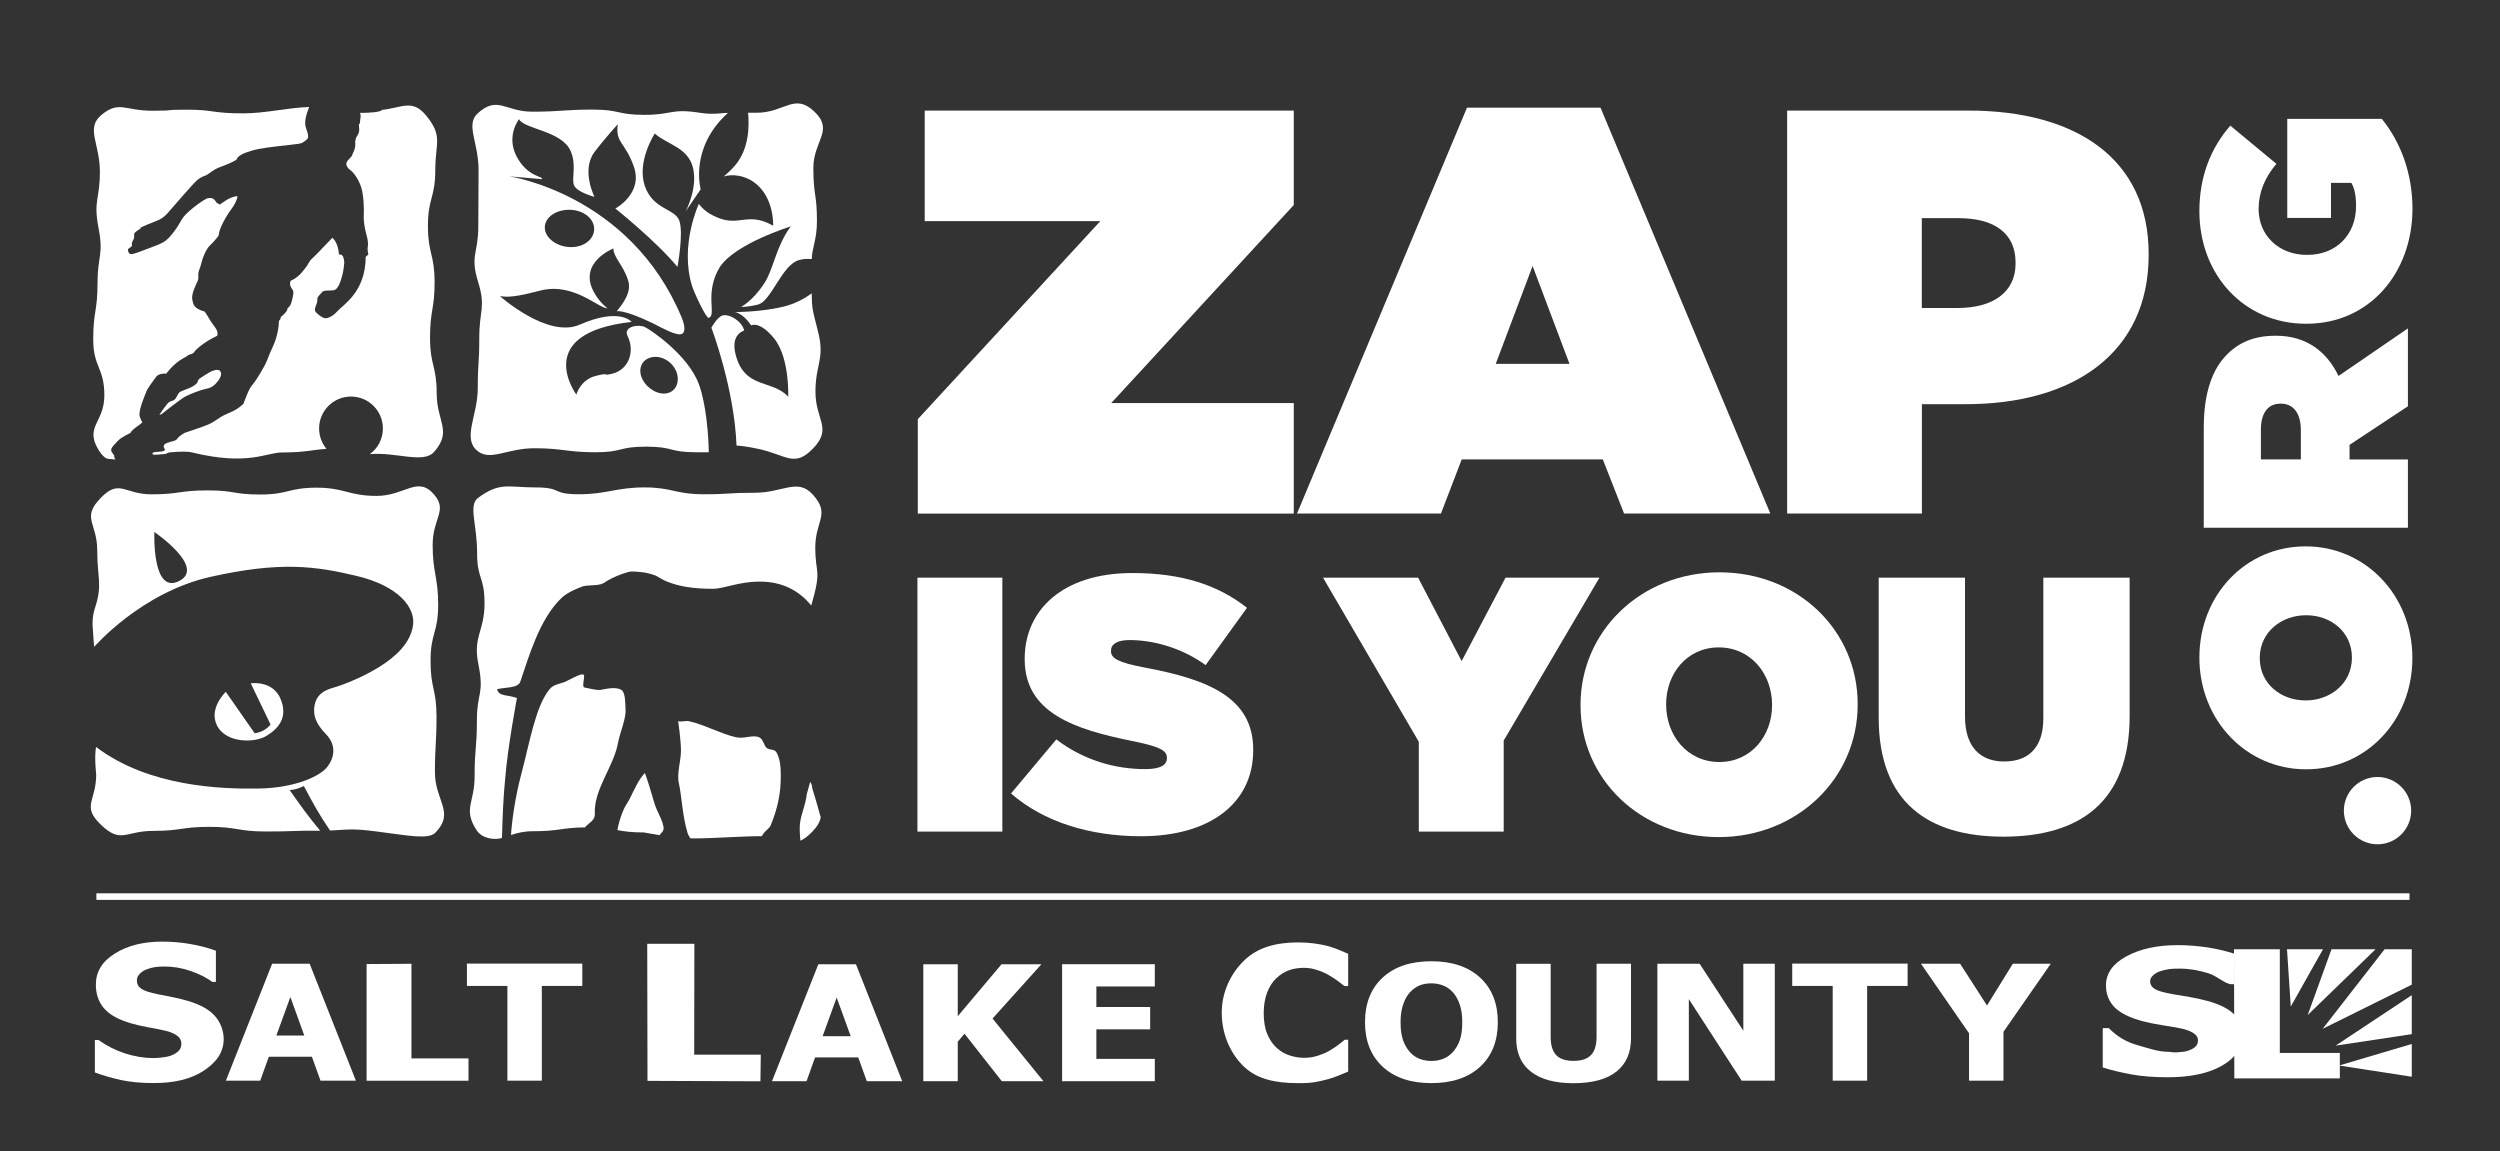 <?xml version="1.0" encoding="utf-8"?>
<!-- Generator: Adobe Illustrator 25.0.0, SVG Export Plug-In . SVG Version: 6.00 Build 0)  -->
<svg version="1.1" id="Layer_1" xmlns="http://www.w3.org/2000/svg" xmlns:xlink="http://www.w3.org/1999/xlink" x="0px" y="0px"
	 viewBox="0 0 285.33 131.37" style="enable-background:new 0 0 285.33 131.37;" xml:space="preserve">
<rect x="0" y="0" width="285.33" height="131.37" fill="#333333" stroke="none"/>
<style type="text/css">
	.st0{fill:#FFFFFF;}
	.st1{fill:none;stroke:#FFFFFF;stroke-width:0.75;stroke-miterlimit:10;}
</style>
<g>
	<g>
		<g>
			<path class="st0" d="M83.94,18.83c-0.49,0.61-1.35,1.32-1.35,1.32s1.3-0.5,2.95,0.33c2.89,1.54,2.7,5.28,2.7,5.28
				c-3.08-1.74-3.91,0.37-6.87-1.17c-1.09-0.53-1.61-1.32-1.61-1.32s-2.22,4.73-0.77,9.38c0.28,0.9,1.63,3.69,1.88,3.63
				c0.99-0.25-0.56-2.83,1.31-5.84c1.79-2.66,8.07-4.6,8.07-4.6c-1.69,2.28-1.99,4.95-3,6.46c-1.31,2.04-2.67,2.73-2.67,2.73
				s0.74,0.03,1.93-0.27c1.54-0.38,2.73-4.59,4.73-5.09c0.65-0.17,0.91-0.11,1.41-0.11c0-1.16,0.59-2.2,0.59-4.31
				c0-3.19-0.41-2.88-0.41-6.08c0-3.1,2.37-4.25,0.15-6.4c-2.31-2.23-3.41,0.1-6.62,0.1c-0.37,0-0.69,0-0.98,0
				C85.53,14.44,85.49,16.94,83.94,18.83z"/>
			<path class="st0" d="M79.77,43.86c-1.24-3.35-5.45-6.17-6.16-6.53c-0.72-0.36-2.52-0.07-1.98,1.03c0.85,1.72,0.16,3.82-1.75,4.29
				c-1.3,0.32-0.11-0.19-1.88,0.25c-1.77,0.44-2.22,2.14-2.22,2.14s-5.19-7.02,6.31-8.3c0,0-1.34-1.69-5.92,0.31
				c-3.66,1.62-9.11-3.25-9.11-3.25c1.23,0.22,2.81-0.18,4.62-0.64c3.79-0.96,6.66,2.06,7.66,2.03c0,0-0.95-0.67-1.61-1.95
				c-1.72-3.32,2.28-4.88,2.28-4.88c-0.05,0.77,0.92,1.81,1.38,2.88c0.46,1.06,0.92,1.97-1,4.28c0,0,0.84-0.21,4.13,1.38
				c1.19,0.62,2.63,1.39,3.21,1.24c0.59-0.14,0.42-1.08,0.05-1.95c-5.87-14.04-19.65-16.06-19.65-16.06l3.74,0.32
				c0.13-0.36-1.65-0.22-2.9-2.58c-1.25-2.36,0.27-4.27,0.27-4.27c0.57,1.15,4.87,1.31,5.89,3.64c0.72,1.65,0.05,3.17,0.4,3.94
				c0.35,0.77,2.32,1.29,2.32,1.29s-1.52-3-0.04-5.06c1.05-1.41,2.7-3.24,2.7-3.24c-0.3,2.18,0.84,2,1.84,4.87
				c1.06,3.07-2.12,4.76-2.12,4.76s4.57,3.63,7.09,6.66c0,0,0.69-3.69,0.24-5.19c-0.45-1.51-3.03-1.27-3.97-4.06
				c-0.94-2.78,1.14-5.97,1.14-5.97c1.39,1.26,3.78,1.56,4.36,3.9c0.58,2.34-0.83,4.97-0.83,4.97l1.71-2.5c0,0-1.33-4.72,3.11-8.72
				c-0.78-0.01-1.6,0.23-3.15-0.01c-3.42-0.53-3.17,0.23-6.35,0.23c-3.21,0-2.75-0.6-5.96-0.6c-3.2,0-3.66,0.24-6.86,0.24
				c-3.1,0-3.99-1.89-6.26,0.21c-1.38,1.28,0.12,3.27,0.12,6.47c0,3.19-0.03,3.19-0.03,6.38c0,3.17-0.96,3.31-0.03,6.34
				c0.91,2.95,0.14,3.21,0.14,6.42c0,3.2-0.17,2.53-0.17,5.72c0,3.1-1.72,5.61-0.16,7.07c1.51,1.4,3.41-0.2,6.62-0.2
				c3.2,0,3.76,0.46,6.96,0.46c3.17,0,2.6-0.64,5.78-0.64c3.22,0,2.55,0.64,5.76,0.64c0.22,0,1.21,0,1.4,0
				C80.88,49.82,80.6,46.11,79.77,43.86z M64.01,24.06c1.5-0.39,3.13,0.21,3.64,1.34c0.51,1.13-0.21,2.34-1.62,2.7
				c-1.41,0.36-3.04-0.24-3.64-1.34C61.79,25.65,62.51,24.45,64.01,24.06z M76.19,44.87c-1.01,0.25-2.29-0.46-2.86-1.57
				c-0.57-1.12-0.13-2.24,0.98-2.51c1.1-0.28,2.38,0.43,2.86,1.57C77.64,43.5,77.2,44.62,76.19,44.87z"/>
			<path class="st0" d="M93.37,37.87c-0.63-2.5-0.71-2.6-0.73-4.39c-0.87,0.64-1.93,1.2-3.23,1.52c-1.49,0.37-3.55,0.59-5.55,0.63
				c0,0,0.87,0.03,1.88,1.51c0,0,0.99-0.6,2.76,1.67c1.64,2.31,1.46,6.47,1.46,6.47c-1.81-2-4.97-0.82-6-4.8
				c-0.62-2.38,0.98-2.75,0.98-2.75c-0.24-1.05-1.67-1.93-2.46-1.73c-0.6,0.15-1.29,1.4-1.29,1.4s2.62,6.88,2.87,13.45
				c0.62,0.04,1.35,0.14,2.48,0.38c3.26,0.71,4.11,2.17,6.26-0.05c2.23-2.31,0.27-3.25,0.27-6.45C93.07,41.51,94.16,41,93.37,37.87z
				"/>
		</g>
		<g>
			<path class="st0" d="M66.86,94.32c0.43-0.46,1.06-0.7,1.03-1.44c-0.14-2.8,2.16-5.36,2.65-8.12c0.25-1.28,0.96-2.8,0.85-3.89
				c-0.04-0.5,0.03-1.83-0.49-2.14c-0.64-0.39-1.88-0.08-2.3,0c-0.53,0.08-1.34-0.16-1.91-0.27c-0.32-0.08,0.11-1.28-0.07-1.44
				c-0.28-0.27-1.73,0.66-2.26,0.85c-0.53,0.19-1.24,0.27-1.66,0.82c-1.59,1.98-2.23,5.99-3.18,9.56c-0.73,2.75-1.08,5.31-1.2,7.05
				c0.67-0.22,1.46-0.43,2.49-0.43c3.04,0,3.19-0.4,5.95-0.44C66.78,94.4,66.82,94.36,66.86,94.32z"/>
			<path class="st0" d="M57.3,95.37c0.04-1.59,0.14-4.51,0.36-6.53c0.28-3.58,1.34-9.17,1.34-9.17c-0.96-0.39-2.09-0.15-2.27-1.01
				c0.81-0.23,2.37-0.08,2.65-0.85c0.99-2.88,2.16-7.11,4.7-9.56c0.64-0.59,1.42-0.93,2.23-1.25c0.46-0.2,0.92-0.16,1.27-0.2
				c0.78-0.04,1.13-0.08,1.63-0.46c0.64-0.39,1.62-0.82,2.48-1.05c0.39-0.12,0.99-0.04,1.45,0c0.53,0.04,1.1,0.19,1.66,0.39
				c0.43,0.2,0.88,0.54,1.34,0.7c1.34,0.54,2.94,0.82,5.2,0.82c1.31,0,2.93-0.82,5.38-0.82c2.62,0,4.51,1.06,5.87,2.73
				c1.24-4.29,0.46-3.46,0.46-6.62c0-3.1,1.78-3.78-0.31-6.07c-1.72-1.88-3.4-0.18-6.61-0.18c-3.19,0-2.68,0.17-5.87,0.17
				c-3.18,0-3.53-0.78-6.71-0.78c-3.22,0-4.27,0.78-7.49,0.78c-3.2,0-1.79-0.78-4.99-0.78c-3.1,0-4.01-0.65-6.5,1.19
				c-1.14,0.84-0.12,3.01-0.12,6.21c0,3.19,0.85,2.66,0.85,5.85c0,3.17-1.34,3.77-0.71,6.88c0.71,3.56-0.16,3.21-0.16,6.43
				c0,3.19-0.26,3.19-0.26,6.39c0,3.1-1.35,3.72,0.22,6.17c0.61,0.94,1.96,1.15,2.88,0.9C57.29,95.55,57.3,95.47,57.3,95.37z"/>
			<path class="st0" d="M87.13,95.14c0.14-0.23,0.67-0.62,0.81-0.89c0.85-2.06,1.17-3.73,1.17-5.64c0-0.97-0.03-1.94-0.5-2.76
				c-0.25-0.39-0.74-0.2-1.13-0.5c-0.25-0.23-0.39-0.97-0.78-1.17c-0.78-0.39-1.66,0.19-2.72-0.04c-1.73-0.39-3.75-1.51-5.38-1.83
				c-0.39-0.08-0.82,0.12-1.2,0c0,0,0.32,2.1,0.32,3.42c0,0.7-0.21,1.63-0.28,2.33c-0.07,0.66,0,1.13,0,1.13
				c0.39,1.71,0.42,3.81,1.02,5.83c0.06,0.22,0.19,0.44,0.33,0.66c0.19,0.01,0.37,0.01,0.54,0.01c1.98,0,5.85-0.28,7.61-0.25
				C87,95.35,87.07,95.25,87.13,95.14z"/>
			<path class="st0" d="M75.38,95.18c0.18-0.19,0.42-0.39,0.35-0.82c-0.14-0.7-0.42-1.17-0.71-1.83c-0.43-0.89-0.64-2.18-1.42-4.31
				c-0.7,0.74-1.2,1.87-1.73,2.95c-0.25,0.47-0.57,0.89-0.75,1.36c-0.31,0.74-0.52,1.46-0.66,2.21c0.76,0.14,1.55,0.27,3.06,0.27
				c0,0,0.74,0.15,1.76,0.31C75.32,95.26,75.35,95.22,75.38,95.18z"/>
			<path class="st0" d="M92.65,89.59c-0.06-0.12-0.11-0.25-0.18-0.36l-0.39,1.4c-0.14,1.2-0.57,2.14-0.71,2.95
				c-0.16,0.76-0.09,1.47-0.02,2.37c0.42-0.19,0.87-0.51,1.37-1.04c0.59-0.61,0.86-1.13,0.95-1.62c0,0-0.62-2.27-0.93-3.2
				C92.7,89.96,92.67,89.79,92.65,89.59z"/>
		</g>
		<g>
			<path class="st0" d="M12.3,52.36c0.59,0.08,0.9,0.08,0.9,0.08c-0.2-0.12-0.16-0.45-0.16-0.45s-0.08-0.07-0.3-0.43
				c-0.22-0.36,0.27-0.77,0.7-1.23c0.43-0.47,1.43-0.9,1.43-0.9c0.14-0.28,0.41-0.5,0.9-0.84c0.5-0.34,0.48-0.44,0.48-0.44
				s-0.09,0.02-0.3-0.6c-0.22-0.62,0.64-2.56,0.77-2.9c0.13-0.34,0.79-1.22,1.1-1.65c0.31-0.43,1.15-0.36,1.15-0.36
				c1.23-1.58,2.12-1.77,2.4-2.02c0.28-0.25,0.58-0.14,0.77-0.41c0.19-0.27,0.41-0.48,1.05-0.96c0.64-0.48,1.6-0.93,1.6-0.93
				c0.16-0.49-0.2-0.92-0.47-1.27c-0.27-0.35-0.59-0.93-0.82-1.29c-0.23-0.35-0.31-0.24-0.31-0.24c-1.05-0.36-1.13-0.73-1.25-1.36
				c-0.12-0.62,0.47-1.75,0.62-2.1c0.16-0.35,0.02-0.54,0.08-0.9c0.06-0.35,0.23-0.62,0.35-1.17c0.12-0.54,0.55-1.6,0.99-2
				c0.45-0.4,0.98-1.1,0.98-1.1c-0.01-0.72,0.88-2.29,1.49-3.09c0.61-0.81,0.66-1.4,0.66-1.4c-0.82-0.04-1.99,0.94-1.99,0.94
				c-0.51-0.23-0.28-0.09-0.62-0.51c-0.34-0.41-0.93-0.16-0.93-0.16s-0.66,0.35-1.48,1.01c-1.63,1.32-1.21,1.4-2.2,2.72
				c-1,1.32-1.27,1.31-3.06,2c-1.79,0.69-1.97,0.7-2.11,0.47c-0.13-0.23-0.1-0.17-0.12-0.35c-0.02-0.19,0.54-0.35,0.47-0.55
				c-0.08-0.19,0.04-0.43,0.16-0.62c0.12-0.2,0.08-0.43,0.08-0.62c0-0.2,0.45-0.48,0.7-0.62c0.25-0.15-0.5,0.07,0.78-0.47
				c1.28-0.53,1.66-0.54,2.39-1.37c0.73-0.83,2.86-3.31,3.32-3.71c0.46-0.39,1-0.54,1-0.54c0.49-0.26,0.83-0.66,1.57-0.93
				c1.47-0.54,1.92-0.86,1.92-0.86c0.11-0.43,0.77-0.75,1.76-1.04c1-0.29,2.35-0.43,4.14-0.63c1.79-0.2,1.49-0.18,2.06-0.58
				c0.56-0.4-0.11-1.15-0.12-1.91c-0.02-0.75,0.46-1.86,0.46-1.86c-2.52,0.09-5.02,0.73-7.53,0.73c-3.59,0-3.35-0.42-6.39-0.42
				c-3.2,0-0.83,0.12-4.03,0.12c-3.1,0-3.77-1.2-5.8,0.51c-1.77,1.5-0.14,3.24-0.14,6.45c0,3.19-0.76,3.25-0.16,6.38
				c0.61,3.17-0.11,3.17-0.11,6.34c0,3.21-0.49,3.21-0.49,6.42c0,3.2,1.27,3.2,1.27,6.39c0,3.1-2.24,3.54-0.71,6.14
				C11.2,51.29,11.79,52.29,12.3,52.36z"/>
			<path class="st0" d="M18.19,47.34l0.21-0.05c0,0,2.26-1.78,2.76-2.04c0.5-0.27,1.87-0.79,2.3-0.86c0.43-0.08,0.77-0.19,1.18-0.62
				c0.41-0.43,0.76-1.02,0.51-1.39c-0.25-0.37-0.99-0.02-1.22,0.1c-0.23,0.12-1.05,0.66-1.05,0.66s-0.26,0.13-0.31,0.39
				c-0.05,0.26-0.35,0.43-0.66,0.62c-0.31,0.19-1.17,0.43-1.41,0.62c-0.23,0.19-0.36,0.67-0.58,0.84c-0.22,0.18-0.4,0.13-0.63,0.29
				C19.05,46.05,18.19,47.34,18.19,47.34z"/>
			<path class="st0" d="M19.28,51.64c1.15-0.11,2.09-0.14,2.65,0c6.4,1.56,8.42,0,10.29,0c2.63,0,3.33-0.3,5.04-0.41
				c-0.52-0.63-0.84-1.44-0.84-2.33c0-2.01,1.63-3.64,3.64-3.64c2.01,0,3.64,1.63,3.64,3.64c0,1.2-0.58,2.27-1.49,2.93
				c2.99-0.26,6.11,1.12,7.32-0.24c2.13-2.4,0.31-3.46,0.31-6.67c0-3.19-0.76-3.19-0.76-6.38c0-3.17,0.52-3.17,0.52-6.34
				c0-3.21-0.76-3.21-0.76-6.42c0-3.19,0.84-3.19,0.84-6.39c0-3.1,0.91-3.85-1.07-6.23c-1.56-1.87-2.67-0.88-4.99-0.62
				c-0.27,0.28-1.37,0.32-2.18,0.34h-0.35c0.16,0.43,0,0.66,0,1.04c0,0.37-0.19,0.02-0.11,0.6c0.08,0.59-0.12,0.82-0.23,1.01
				c-0.12,0.19-0.24,0.43-0.2,0.93c0.04,0.51-0.32,1.12-0.32,1.12c-0.01,0.34-0.5,0.56-0.66,0.94c-0.16,0.39,0.2,0.74,0.47,0.94
				c0.27,0.19,0.87,0.95,1.17,1.87c0.3,0.92,0.35,2.42,0.31,3.23c-0.04,0.82,0.16,1.67,0.27,2.1c0.12,0.43,0.27,0.97,0.19,1.46
				c-0.08,0.49,0.07,0.92,0.07,0.92l-0.31,0.27c-0.01,4.01-2.56,5.46-3.22,6.2c-0.67,0.74-1.28,0.88-1.56,0.78
				c-0.29-0.1-0.85-0.54-0.97-0.74c-0.2-0.31,0.27-0.93,0.23-1.32c-0.04-0.39,0.31-0.58,0.55-0.89c0.23-0.31,1.1-0.08,1.48-0.27
				c0.38-0.19,0.65-1.06,0.7-1.25c0.06-0.18,0.24-0.78,0.29-1.34c0.05-0.53,0.1-0.45-0.02-1c-0.12-0.55-0.53-0.43-0.53-0.43
				c-0.1-1.44-0.76-1.91-0.76-1.91s-1.41,1.48-1.83,1.91c-0.43,0.43-0.62,0.55-0.78,0.82c-0.16,0.27-0.27,0.51-0.86,1.21
				c-0.58,0.7-1.29,0.97-1.29,0.97s-0.12,0.27-0.04,0.55c0.08,0.27,0.31,0.44,0.35,0.68c0.03,0.24-0.08,0.77-0.23,1.27
				c-0.15,0.5-0.43,0.61-0.43,0.61c0.04,0.41-0.78,1.03-0.78,1.03c0.04,0.23-0.2,0.43-0.2,0.43c-0.04,1.48-0.54,2.61-0.74,3.04
				c-0.2,0.43-0.35,0.74-0.59,1.4c-0.23,0.66-1.28,2.37-1.6,2.73c-0.32,0.36-0.47,0.66-0.78,1.4c-0.31,0.74-0.32,0.87-0.32,0.87
				c-0.83,0.83-1.67,1.04-2.21,1.31c-0.55,0.27-1.1,0.76-1.76,1.05c-0.66,0.3-2.73,0.97-2.73,0.97s-0.63,0.34-0.82,0.62
				c-0.19,0.28-0.38,0.29-0.68,0.38c-0.3,0.09-0.85,0.19-0.92,0.49c-0.07,0.3,0.31,0.41,0.01,0.58c-0.3,0.17-1.25,0.04-1.29,0.27
				c-0.04,0.24,0.16,0.2,1.48,0.08"/>
		</g>
		<path class="st0" d="M33.06,90.17c1.15,1.65,2.14,3.03,3.48,4.64c-3.09-0.02-3.02,0.09-6.19,0.09c-3.17,0-3.29-0.53-6.46-0.53
			c-3.19,0-3.19,0.46-6.39,0.46c-3.21,0-3.68,1.51-5.99-0.71c-2.23-2.15-0.53-2.65-0.53-5.74c0,0-0.23-1.88-0.02-3.13
			c6,4.55,14.26,4.81,18.5,4.75c4.24-0.06,7.08-1.42,7.9-2.48c0.82-1.06,1.05-2.47-0.14-3.71c-1.2-1.23-1.51-2.19-1.32-3.3
			c0.19-1.11,0.95-1.69,2.1-2.01c1.14-0.31,3.44-1.23,5.3-2.39c1.86-1.16,3.54-2.7,3.84-4.73c0.3-2.03-1.65-4.51-6.44-5.65
			c-4.78-1.14-8.74-1.66-16.64,0.1c-7.96,1.78-13.31,8-13.31,8c-0.06-0.37-0.11-1.63-0.16-2.08c-0.06-0.68-0.04-1.47,0.26-2.39
			c0.87-2.67,0.25-3.32,0.25-6.51c0-3.21-1.84-3.71,0.39-6.01c2.16-2.23,2.69-0.42,5.79-0.42c3.2,0,3.2-0.45,6.4-0.45
			c3.21,0,2.84,0.47,6.05,0.47c3.17,0,3.22-0.78,6.4-0.78c3.19,0,3.67,0.94,6.86,0.94c3.21,0,4.68-2.34,6.55-0.16
			c1.59,1.85-0.16,2.67-0.16,5.76c0,3.2,0.63,3.63,0.63,6.82c0,3.21-0.87,3.21-0.87,6.42c0,3.17,0.68,3.17,0.68,6.34
			c0,3.19-0.18,3.19-0.18,6.38c0,3.21,2.3,4.54,0.08,6.85c-0.8,0.84-2.99,0.37-6.73-0.11c-2.8-0.36-3.07-0.22-5.32-0.11
			c-1.2-1.75-2.04-3.28-2.99-5.08C33.79,90.17,33.06,90.17,33.06,90.17z M20.43,66.32c3.13-1.56-2.81-5.6-2.81-5.6
			S17.31,67.89,20.43,66.32z M24.79,82.85c1.04,1.97,4.26,1.97,5.62,1.14c1.35-0.83,2.5-2.08,1.61-4.23
			c-0.89-2.15-3.4-1.77-3.4-1.77l2.26,4.7c-0.73,0.93-1.82,0.99-1.82,0.99l-3.29-4.72C25.77,78.96,23.75,80.87,24.79,82.85z"/>
	</g>
	<g>
		<g>
			<path class="st0" d="M104.71,65.93h9.69v28.98h-9.69V65.93z"/>
			<path class="st0" d="M115.39,90.56l5.17-6.17c3.15,2.4,6.75,3.39,10.14,3.39c1.74,0,2.48-0.46,2.48-1.24v-0.08
				c0-0.83-0.91-1.28-4.02-1.9c-6.5-1.32-12.21-3.19-12.21-9.31v-0.08c0-5.51,4.3-9.77,12.29-9.77c5.59,0,9.73,1.33,13.08,3.97
				l-4.72,6.54c-2.73-1.99-6-2.86-8.69-2.86c-1.45,0-2.11,0.5-2.11,1.2v0.08c0,0.79,0.79,1.28,3.85,1.86
				c7.41,1.37,12.38,3.52,12.38,9.36v0.08c0,6.09-5.01,9.81-12.79,9.81C124.38,95.45,119.08,93.79,115.39,90.56z"/>
			<path class="st0" d="M161.92,84.64L151,65.93h10.85l4.97,9.52l5.01-9.52h10.72l-10.93,18.59v10.39h-9.69V84.64z"/>
			<path class="st0" d="M180.39,80.51v-0.08c0-8.4,6.91-15.11,15.86-15.11c8.94,0,15.77,6.62,15.77,15.03v0.08
				c0,8.4-6.91,15.11-15.86,15.11C187.22,95.53,180.39,88.91,180.39,80.51z M202.25,80.51v-0.08c0-3.44-2.36-6.54-6.09-6.54
				c-3.68,0-6,3.06-6,6.46v0.08c0,3.44,2.36,6.54,6.08,6.54C199.93,86.96,202.25,83.9,202.25,80.51z"/>
			<path class="st0" d="M214.42,81.91V65.93h9.85v15.85c0,3.6,1.86,5.13,4.47,5.13c2.61,0,4.47-1.41,4.47-4.93V65.93h9.85v15.77
				c0,9.89-5.75,13.79-14.41,13.79C220.01,95.49,214.42,91.52,214.42,81.91z"/>
		</g>
		<g>
			<path class="st0" d="M104.75,47.84l20.83-22.6h-20.04V12.62h42.12v10.78L126.83,46h20.83v12.62h-42.91V47.84z"/>
			<path class="st0" d="M167.43,12.29h15.24l19.38,46.32h-16.69l-2.43-6.18h-16.1l-2.37,6.18h-16.43L167.43,12.29z M179.13,41.53
				l-4.21-11.17l-4.21,11.17H179.13z"/>
			<path class="st0" d="M203.96,12.62h20.7c12.22,0,20.57,5.45,20.57,16.36v0.13c0,11.1-8.48,17.02-20.89,17.02h-4.99v12.48h-15.38
				V12.62z M223.47,35.15c3.94,0,6.57-1.77,6.57-5.06v-0.13c0-3.35-2.43-5.06-6.5-5.06h-4.2v10.25H223.47z"/>
		</g>
		<g>
			<path class="st0" d="M263.24,87.8h-0.07c-6.76,0-12.15-5.56-12.15-12.75s5.33-12.69,12.09-12.69h0.07
				c6.76,0,12.15,5.56,12.15,12.75S269.99,87.8,263.24,87.8z M263.24,70.22h-0.07c-2.76,0-5.26,1.9-5.26,4.89
				c0,2.96,2.46,4.83,5.19,4.83h0.07c2.76,0,5.26-1.9,5.26-4.89C268.43,72.08,265.97,70.22,263.24,70.22z"/>
			<path class="st0" d="M251.52,60.22V48.84c0-4.13,1.03-6.76,2.66-8.39c1.4-1.4,3.13-2.13,5.53-2.13h0.07
				c3.4,0,5.76,1.76,7.12,4.59l7.92-5.43v8.89l-6.66,4.4v0.07v1.6h6.66v7.79H251.52z M262.6,49.07c0-1.86-0.83-3-2.26-3h-0.07
				c-1.5,0-2.23,1.17-2.23,2.96v3.4h4.56V49.07z"/>
			<path class="st0" d="M263.24,36.95h-0.07c-6.96,0-12.15-5.49-12.15-12.85c0-4,1.33-7.23,3.53-9.76l5.26,4.36
				c-1.3,1.53-2.03,3.23-2.03,5.16c0,3.03,2.33,5.23,5.49,5.23h0.07c3.3,0,5.56-2.3,5.56-5.56c0-1.33-0.2-2.06-0.53-2.66h-2.33v4
				h-4.99V13.57h10.79c2.06,2.53,3.5,6.06,3.5,10.29C275.32,31.12,270.46,36.95,263.24,36.95z"/>
		</g>
	</g>
</g>
<line class="st1" x1="11" y1="102.33" x2="275" y2="102.33"/>
<path class="st0" d="M275.19,92.52c0,2.12-1.72,3.84-3.84,3.84c-2.12,0-3.84-1.72-3.84-3.84c0-2.12,1.72-3.84,3.84-3.84
	C273.47,88.68,275.19,90.4,275.19,92.52z"/>
<g>
	<g>
		<path class="st0" d="M86.83,120.37h-7.6l0.02-12.65h-5.38l0.03,15.64l12.89,0.05L86.83,120.37z M61.84,123.34v-10.81h4.62v-2.55
			H53.29v2.55h4.62v10.81H61.84z M53.47,120.8h-6.51v-10.8l-5.12,0.03v13.32h11.63V120.8z M31.54,118.19l1.6-4.4l1.59,4.4H31.54z
			 M29.7,123.34l0.98-2.73h4.92l0.98,2.73h4.04l-5.28-13.35h-4.28l-5.28,13.35H29.7z M23.24,122.21c1.42-0.94,2.29-2.07,2.29-3.62
			c0-1.08-0.46-2.06-1.08-2.72c-0.62-0.66-1.56-1.18-2.82-1.58c-0.65-0.19-1.25-0.35-1.82-0.46c-0.57-0.11-1.16-0.23-1.77-0.35
			c-0.95-0.19-1.59-0.4-1.92-0.63c-0.33-0.23-0.5-0.55-0.5-0.95c0-0.27,0.1-0.52,0.31-0.74c0.21-0.22,0.46-0.38,0.74-0.5
			c0.35-0.14,0.69-0.23,1-0.28c0.32-0.05,0.68-0.07,1.08-0.07c1.03,0,2.03,0.17,3.01,0.51c0.98,0.34,1.8,0.76,2.48,1.25h0.4v-3.56
			c-0.85-0.32-1.81-0.57-2.88-0.76c-1.07-0.19-2.15-0.28-3.24-0.28c-2.16,0-3.97,0.45-5.41,1.36c-1.45,0.9-2.17,2.08-2.17,3.54
			c0,1.08,0.31,1.98,0.92,2.7c0.61,0.72,1.63,1.29,3.04,1.71c0.61,0.18,1.27,0.33,1.98,0.46c0.71,0.12,1.37,0.26,1.99,0.4
			c0.5,0.11,0.93,0.29,1.29,0.53c0.36,0.24,0.54,0.56,0.54,0.95c0,0.35-0.11,0.63-0.33,0.84c-0.22,0.21-0.49,0.38-0.81,0.5
			c-0.26,0.1-0.61,0.18-1.04,0.23c-0.43,0.05-0.77,0.07-1.03,0.07c-1.04,0-2.11-0.18-3.21-0.53c-1.1-0.36-2.11-0.87-3.03-1.53h-0.42
			v3.7c0.91,0.34,1.89,0.63,2.95,0.86c1.06,0.23,2.28,0.35,3.68,0.35C19.88,123.63,21.81,123.15,23.24,122.21"/>
	</g>
	<path class="st0" d="M131.8,123.4v-2.55h-6.67v-3.37h6.14v-2.55h-6.14v-2.34h6.67v-2.54h-10.58v13.35H131.8z M113.28,116.25
		l5.58-6.2h-4.55l-5,5.93v-5.93h-3.93v13.35h3.93v-4.51l0.77-0.91l4.26,5.42h4.75L113.28,116.25z M93.89,118.26l1.6-4.41l1.6,4.41
		H93.89z M88.11,123.4h3.94l0.98-2.72h4.92l0.98,2.72h4.04l-5.28-13.35H93.4L88.11,123.4"/>
	<g>
		<path class="st0" d="M229.73,109.99l-2.95,4.77l-3.07-4.77h-4.47l5.49,7.94v5.41h3.93v-5.58l5.4-7.77H229.73z M213.1,123.34
			v-10.81h4.62v-2.55h-13.17v2.55h4.62v10.81H213.1z M202.56,109.99h-3.59v7.65l-4.99-7.65h-4.82v13.35h3.59v-9.31l6.03,9.31h3.78
			V109.99z M184.49,122.3c1.1-0.88,1.66-2.14,1.66-3.79v-8.52h-3.93v8.33c0,0.96-0.21,1.66-0.64,2.1c-0.42,0.44-1.08,0.66-1.99,0.66
			c-0.92,0-1.59-0.23-2-0.68c-0.41-0.45-0.61-1.14-0.61-2.07v-8.33h-3.93v8.53c0,1.67,0.57,2.93,1.7,3.8
			c1.13,0.87,2.75,1.3,4.85,1.3C181.76,123.62,183.39,123.18,184.49,122.3 M166.62,118.69c-0.18,0.52-0.44,0.97-0.78,1.36
			c-0.32,0.36-0.69,0.62-1.12,0.79c-0.43,0.17-0.88,0.25-1.35,0.25c-0.45,0-0.9-0.08-1.32-0.23c-0.43-0.16-0.81-0.42-1.14-0.79
			c-0.33-0.37-0.59-0.82-0.78-1.36c-0.19-0.54-0.28-1.22-0.28-2.04c0-0.79,0.1-1.48,0.3-2.05c0.2-0.57,0.46-1.03,0.78-1.38
			c0.37-0.38,0.74-0.64,1.13-0.79c0.39-0.15,0.83-0.22,1.31-0.22c0.46,0,0.9,0.08,1.32,0.24c0.42,0.16,0.8,0.42,1.14,0.79
			c0.32,0.36,0.58,0.82,0.77,1.38c0.2,0.56,0.29,1.24,0.29,2.03C166.89,117.5,166.8,118.18,166.62,118.69 M168.92,111.57
			c-1.35-1.24-3.2-1.86-5.56-1.86c-2.36,0-4.21,0.62-5.56,1.87c-1.34,1.25-2.01,2.94-2.01,5.09c0,2.13,0.67,3.82,2.01,5.07
			c1.35,1.25,3.2,1.88,5.56,1.88c2.35,0,4.21-0.62,5.56-1.86c1.35-1.24,2.03-2.94,2.03-5.1
			C170.95,114.51,170.27,112.81,168.92,111.57"/>
		<path class="st0" d="M150.04,123.51c0.46-0.07,0.96-0.19,1.49-0.33c0.43-0.12,0.85-0.26,1.26-0.43c0.41-0.17,0.77-0.32,1.08-0.45
			v-3.63h-0.39c-0.21,0.17-0.46,0.37-0.75,0.59c-0.29,0.22-0.62,0.44-1,0.66c-0.35,0.21-0.78,0.39-1.29,0.56
			c-0.51,0.17-1.04,0.25-1.6,0.25c-0.54,0-1.08-0.09-1.62-0.26c-0.54-0.17-1.04-0.45-1.47-0.84c-0.46-0.4-0.82-0.93-1.1-1.58
			c-0.28-0.65-0.42-1.46-0.42-2.42c0-0.91,0.14-1.7,0.4-2.38c0.27-0.67,0.61-1.21,1.04-1.6c0.46-0.44,0.95-0.74,1.46-0.92
			c0.51-0.18,1.07-0.27,1.69-0.27c0.52,0,1.01,0.08,1.48,0.24c0.48,0.15,0.91,0.34,1.3,0.56c0.39,0.22,0.75,0.45,1.06,0.68
			c0.31,0.23,0.57,0.43,0.78,0.6h0.43v-3.68c-0.28-0.13-0.65-0.29-1.1-0.47c-0.46-0.18-0.88-0.32-1.26-0.43
			c-0.5-0.12-1.01-0.22-1.55-0.29c-0.54-0.07-1.15-0.11-1.82-0.11c-2.54,0-4.63,0.59-6.13,2.05c-1.5,1.45-2.57,3.55-2.57,5.99
			c0,2.54,1.07,4.76,2.57,6.17c1.49,1.4,3.57,1.85,6.12,1.85C148.94,123.63,149.57,123.59,150.04,123.51"/>
	</g>
</g>
<g>
	<polygon class="st0" points="254.97,108.34 260.2,108.34 260.2,120.17 267.05,120.17 267.05,123.08 255.01,123.08 	"/>
	<g>
		<polygon class="st0" points="275.26,113.58 266.57,119.34 275.26,118.03 		"/>
		<polygon class="st0" points="275.26,112.38 275.26,108.34 272.16,108.34 265.09,117.42 		"/>
		<polygon class="st0" points="263.38,115.85 271.13,108.34 266.1,108.34 		"/>
		<polygon class="st0" points="261.45,114.88 265.13,108.34 261.02,108.34 		"/>
		<polygon class="st0" points="266.96,121.61 275.26,122.89 275.26,119.15 		"/>
	</g>
	<path class="st0" d="M247.38,122.95c-1.51,0-2.95-0.11-4.09-0.32c-1.14-0.21-2.3-0.48-3.3-0.8v-4.49h0.69
		c0.98,1,2.07,1.61,3.26,1.94c1.19,0.33,2.34,0.76,3.46,0.76c0.28,0,0.65,0.11,1.11,0.06c0.46-0.05,0.83-0.05,1.12-0.15
		c0.34-0.11,0.63-0.23,0.87-0.43c0.24-0.2,0.36-0.45,0.36-0.77c0-0.36-0.19-0.65-0.58-0.88c-0.39-0.23-0.85-0.39-1.39-0.5
		c-0.67-0.13-1.38-0.25-2.14-0.37c-0.76-0.12-1.47-0.26-2.13-0.43c-1.52-0.4-2.61-0.93-3.27-1.6c-0.66-0.67-0.99-1.51-0.99-2.52
		c0-1.36,0.78-2.46,2.34-3.31c1.56-0.84,3.5-1.27,5.83-1.27c1.17,0,2.27,0.09,3.43,0.26c1.16,0.18,2.04,0.41,3.04,0.71v3.49h-0.31
		c-0.73,0-1.62-0.94-2.67-1.26c-1.05-0.32-2.13-0.52-3.24-0.52c-0.43,0-0.82,0-1.16,0.05c-0.34,0.05-0.7,0.12-1.08,0.25
		c-0.31,0.1-0.57,0.25-0.8,0.46c-0.22,0.2-0.34,0.43-0.34,0.68c0,0.37,0.18,0.67,0.54,0.89c0.36,0.22,1.04,0.41,2.06,0.59
		c0.66,0.11,1.3,0.22,1.91,0.32c0.61,0.1,1.26,0.25,1.96,0.43c1.36,0.36,2.38,0.86,3.04,1.47c0.66,0.62,1,1.43,1,2.44
		c0,1.45-0.77,2.61-2.3,3.49C252.07,122.51,250,122.95,247.38,122.95z"/>
</g>
</svg>
